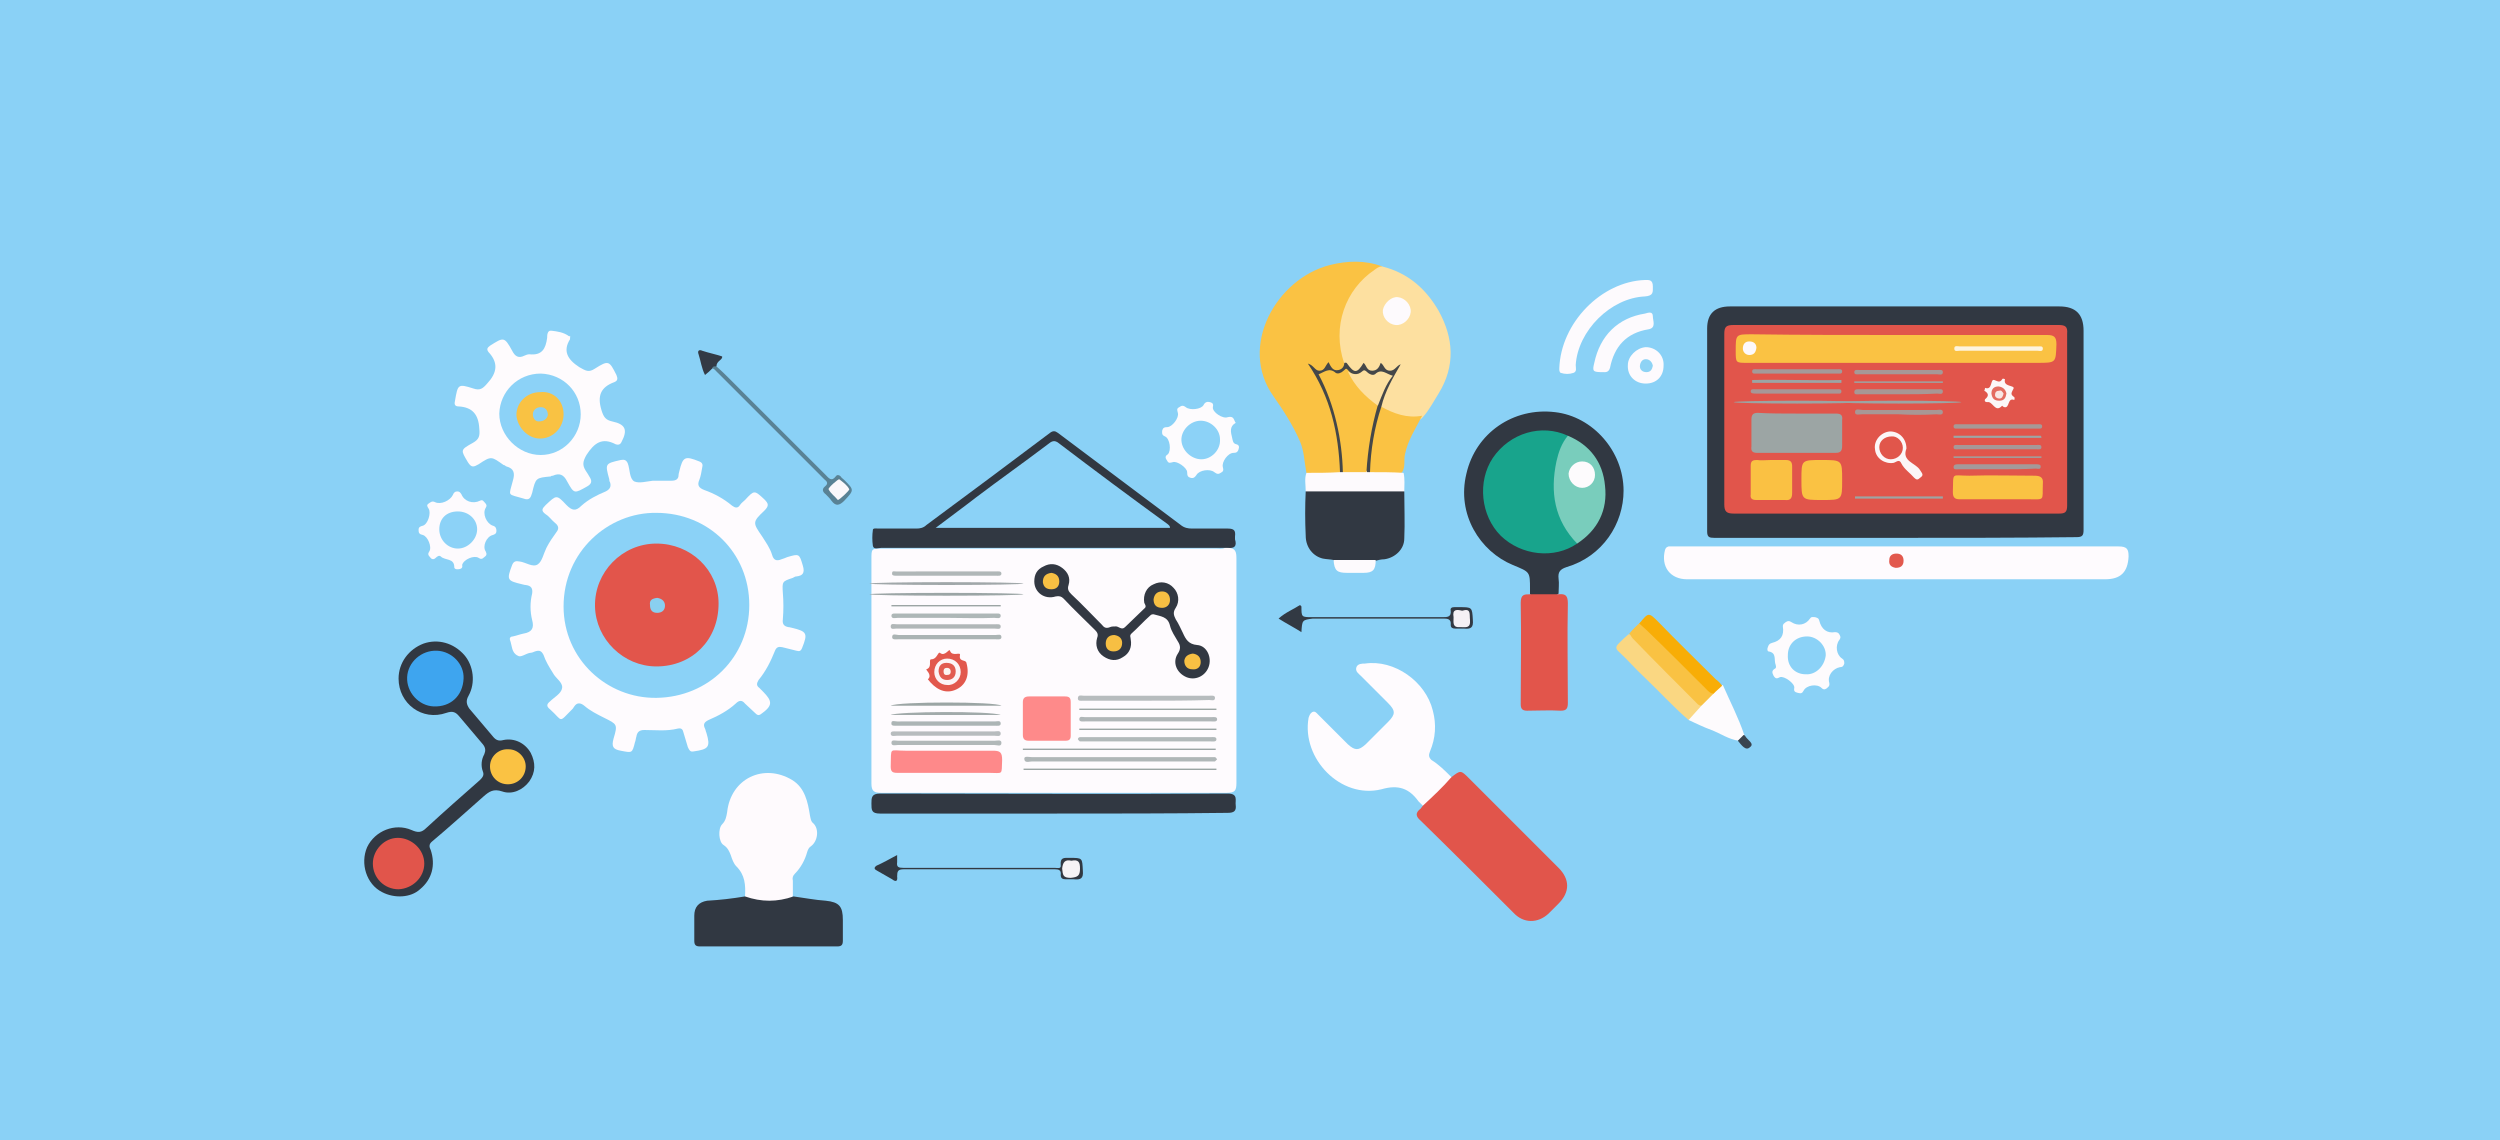 <?xml version="1.0" encoding="utf-8"?>
<!-- Generator: Adobe Illustrator 24.2.1, SVG Export Plug-In . SVG Version: 6.00 Build 0)  -->
<svg version="1.1" id="Layer_1" xmlns="http://www.w3.org/2000/svg" xmlns:xlink="http://www.w3.org/1999/xlink" x="0px" y="0px"
	 viewBox="0 0 350 159.6" style="enable-background:new 0 0 350 159.6;" xml:space="preserve">
<style type="text/css">
	.st0{fill:#8AD1F6;}
	.st1{fill:#FEFBFE;}
	.st2{fill:#313842;}
	.st3{fill:#FAC243;}
	.st4{fill:#FEFBFD;}
	.st5{fill:#FDE0A0;}
	.st6{fill:#E1554B;}
	.st7{fill:#FEFAFD;}
	.st8{fill:#E2554B;}
	.st9{fill:#FDFBFD;}
	.st10{fill:#FDFAFD;}
	.st11{fill:#FAD782;}
	.st12{fill:#F9C243;}
	.st13{fill:#F8AD06;}
	.st14{fill:#598295;}
	.st15{fill:#323943;}
	.st16{fill:#333A45;}
	.st17{fill:#39444F;}
	.st18{fill:#323842;}
	.st19{fill:#FE898A;}
	.st20{fill:#FE8A8A;}
	.st21{fill:#B0B7B8;}
	.st22{fill:#E2584D;}
	.st23{fill:#B2B9BA;}
	.st24{fill:#B7BCBE;}
	.st25{fill:#B0B6B8;}
	.st26{fill:#9CA5A5;}
	.st27{fill:#9BA5A4;}
	.st28{fill:#B1B8B9;}
	.st29{fill:#B1B7B8;}
	.st30{fill:#ACB5B5;}
	.st31{fill:#AEB7B7;}
	.st32{fill:#ABB4B4;}
	.st33{fill:#9CA6A5;}
	.st34{fill:#9CA6A4;}
	.st35{fill:#A1AAAA;}
	.st36{fill:#9CA5A4;}
	.st37{fill:#A0A7A9;}
	.st38{fill:#9BA5A5;}
	.st39{fill:#8BD2F7;}
	.st40{fill:#E2594E;}
	.st41{fill:#444749;}
	.st42{fill:#8CD2F7;}
	.st43{fill:#18A48C;}
	.st44{fill:#79CDBC;}
	.st45{fill:#3EA5EF;}
	.st46{fill:#8ED3F5;}
	.st47{fill:#FAF8FB;}
	.st48{fill:#F6F3F6;}
	.st49{fill:#F5F1F5;}
	.st50{fill:#F8C043;}
	.st51{fill:#F7BF43;}
	.st52{fill:#FCF4F6;}
	.st53{fill:#FAC143;}
	.st54{fill:#FCF6F7;}
	.st55{fill:#A79797;}
	.st56{fill:#A49A9A;}
	.st57{fill:#A89795;}
	.st58{fill:#A79896;}
	.st59{fill:#A69898;}
	.st60{fill:#A69996;}
	.st61{fill:#E25B50;}
	.st62{fill:#89CFF0;}
	.st63{fill:#FDF4DF;}
	.st64{fill:#FDF9FA;}
	.st65{fill:#E1564B;}
	.st66{fill:#E46C61;}
	.st67{fill:#8AD1F4;}
	.st68{fill:#FCF3F0;}
	.st69{fill:#F9E6E4;}
</style>
<g>
	<rect class="st0" width="350" height="159.6"/>
	<path class="st1" d="M171.9,76.7c1.1,0,1.2,0.6,1.2,1.5c0,10.5,0,20.9,0,31.4c0,1.1-0.2,1.4-1.4,1.4c-16.1,0-32.2,0-48.3,0
		c-1,0-1.4-0.2-1.4-1.3c0-10.5,0-20.9,0-31.4c0-1.5,0-1.5,1.5-1.5c15.6,0,31.1,0,46.7,0c0.4,0,0.9,0.1,1.3-0.1
		C171.6,76.6,171.7,76.6,171.9,76.7z"/>
	<path class="st1" d="M71.4,89.6c-0.1-0.3,0.1-0.5,0.4-0.5c0.5-0.1,1-0.3,1.5-0.4c1.2-0.2,1.5-0.8,1.2-1.9c-0.3-1.2-0.3-2.5,0-3.7
		c0.1-0.7-0.1-1.1-0.9-1.2c-0.2,0-0.4-0.1-0.5-0.1c-2.1-0.5-2.2-0.6-1.4-2.7c0.2-0.5,0.5-0.6,1-0.5c0.9,0.1,1.9,0.9,2.6,0.4
		c0.6-0.4,0.8-1.5,1.2-2.3c0.4-0.8,0.9-1.5,1.4-2.2c0.4-0.5,0.3-0.9-0.2-1.3c-0.5-0.4-0.8-0.9-1.3-1.2c-0.7-0.5-0.5-0.8,0-1.3
		c1.5-1.4,1.5-1.5,2.9,0c0.8,0.8,1.3,0.9,2.1,0.1c1-0.9,2.2-1.5,3.4-2c0.6-0.3,0.8-0.7,0.6-1.3c-0.1-0.1-0.1-0.3-0.1-0.4
		c-0.6-2.2-0.6-2.2,1.6-2.7c0.5-0.1,0.8,0,1,0.5c0.3,0.8,0.2,2.1,0.9,2.5c0.7,0.3,1.7,0,2.6-0.1c0.9,0,1.8,0,2.6,0
		c0.6,0,1-0.2,1-0.8c0-0.2,0.1-0.4,0.1-0.5c0.5-2.1,0.8-2.2,2.8-1.4c0.5,0.2,0.5,0.5,0.4,0.9c-0.1,0.6-0.2,1.2-0.4,1.7
		c-0.3,0.7-0.1,1.1,0.7,1.4c1.4,0.5,2.7,1.2,3.9,2.2c0.4,0.3,0.8,0.4,1.1-0.1c0.2-0.3,0.5-0.5,0.7-0.7c1.3-1.4,1.3-1.4,2.7-0.1
		c0.6,0.6,0.7,0.9,0,1.6c-1.7,1.6-1.6,1.7-0.3,3.6c0.5,0.8,1.1,1.6,1.4,2.6c0.2,0.7,0.6,0.9,1.3,0.6c0.3-0.1,0.6-0.2,0.8-0.3
		c1.7-0.5,1.7-0.5,2.2,1.2c0.3,1,0,1.4-0.9,1.5c-0.2,0-0.3,0.1-0.5,0.2c-1.5,0.5-1.5,0.5-1.4,2.1c0.1,1.2,0.1,2.5,0,3.7
		c-0.1,0.7,0.2,1,0.8,1.1c0.2,0,0.4,0.1,0.5,0.1c2.1,0.5,2.2,0.8,1.4,2.8c-0.2,0.5-0.4,0.5-0.8,0.4c-0.7-0.2-1.3-0.3-2-0.5
		c-0.5-0.1-0.8,0-1,0.5c-0.6,1.5-1.3,2.9-2.3,4.1c-0.3,0.5-0.3,0.8,0.1,1.1c0.2,0.2,0.4,0.4,0.5,0.5c1.4,1.4,1.4,2-0.3,3.2
		c-0.3,0.2-0.5,0.1-0.7-0.1c-0.5-0.5-1-0.9-1.5-1.4c-0.4-0.5-0.8-0.5-1.3,0c-1.1,1-2.4,1.7-3.8,2.3c-0.6,0.3-0.8,0.6-0.5,1.2
		c0.1,0.2,0.1,0.4,0.2,0.6c0.6,2,0.3,2.3-1.8,2.6c-0.5,0.1-0.6-0.2-0.8-0.6c-0.2-0.7-0.4-1.3-0.6-2c-0.1-0.5-0.3-0.7-0.8-0.6
		c-1.6,0.4-3.1,0.2-4.7,0.2c-0.7,0-1,0.3-1.1,0.9c-0.1,0.3-0.1,0.6-0.2,0.8c-0.4,1.6-0.4,1.5-2,1.2c-1.1-0.2-1.3-0.6-1-1.7
		c0.6-2,0.5-2-1.3-2.9c-1-0.5-2-1-2.8-1.7c-0.5-0.4-1-0.5-1.4,0.1c-0.1,0.1-0.1,0.2-0.2,0.3c-2.1,2.1-1.3,1.8-3.2,0.1
		c-0.5-0.4-0.5-0.7,0-1.1c0.6-0.6,1.6-1.1,1.7-1.9c0.1-0.8-0.9-1.3-1.3-2.1c-0.5-0.8-1-1.6-1.3-2.5c-0.3-0.6-0.6-0.7-1.2-0.5
		c-0.2,0.1-0.5,0.2-0.7,0.2c-0.6,0.1-1.3,0.7-1.7,0.4C71.6,91.4,71.7,90.4,71.4,89.6z"/>
	<path class="st2" d="M265.4,75.3c-8.5,0-16.9,0-25.4,0c-0.7,0-1-0.1-1-0.9c0-9.5,0-18.9,0-28.4c0-2.1,1.1-3.1,3.2-3.1
		c15.4,0,30.7,0,46.1,0c2.3,0,3.4,1.1,3.4,3.4c0,9.3,0,18.6,0,27.9c0,0.8-0.2,1-1,1C282.4,75.3,273.9,75.3,265.4,75.3
		C265.4,75.3,265.4,75.3,265.4,75.3z"/>
	<path class="st1" d="M265.6,76.5c10.3,0,20.7,0,31,0c1.2,0,1.4,0.4,1.4,1.4c-0.1,2.2-1.1,3.2-3.3,3.2c-19.5,0-39,0-58.5,0
		c-2.4,0-3.7-1.8-3.1-4.1c0.1-0.3,0.2-0.4,0.5-0.5c0.3,0,0.7,0,1,0C244.9,76.5,255.3,76.5,265.6,76.5z"/>
	<path class="st3" d="M182.9,66.2c-0.3-1.5-0.3-3-0.9-4.4c-1-2.3-2.3-4.3-3.7-6.3c-5-7,0.4-16.5,7.9-18.4c2.4-0.6,4.9-0.7,7.3,0.2
		c-0.1,0.4-0.4,0.7-0.8,0.9c-2.9,2-4.4,4.8-4.7,8.2c-0.1,1.5,0.3,3,0.5,4.4c-0.2,1.3-0.9,1.7-2.1,1.2c-0.3-0.1-0.5-0.2-0.8,0
		c-0.6,0.3-0.6,0.3-1.3,0.2c1.9,3.2,2.9,6.6,3.4,10.3c0.1,0.9,0.2,1.9,0.2,2.8c0,0.4,0,0.9-0.5,1.1C185.9,66.6,184.4,67,182.9,66.2z
		"/>
	<path class="st4" d="M79.8,47.5c-1,1.6-0.4,2.8,1.3,3.9c0.9,0.5,1.3,0.8,2.2,0.2c1.9-1.2,2-1.1,3,0.9c0.2,0.5,0.2,0.8-0.3,1
		c-1.9,0.7-2.4,1.9-1.8,3.9c0.3,1,0.6,1.4,1.5,1.6c1.9,0.4,2.2,1.2,1.3,2.9c-0.2,0.4-0.5,0.4-0.8,0.3c-1.9-1-3-0.2-4.1,1.5
		c-0.5,0.9-0.6,1.4-0.1,2.2c0.2,0.3,0.4,0.6,0.5,0.8c0.4,0.6,0.4,1-0.3,1.4c-1.8,1-1.8,1.1-2.8-0.7c-0.5-1-1.1-1.2-2-0.8
		c-0.1,0-0.2,0-0.3,0.1C75,66.9,75,66.9,74.5,69c-0.2,0.7-0.4,1.1-1.2,0.8c-2.3-0.7-2.1-0.2-1.5-2.5c0.3-1,0.2-1.7-0.9-2
		c-0.1,0-0.2-0.2-0.4-0.2c-1.7-1.2-1.7-1.3-3.5-0.1c-0.7,0.4-1,0.5-1.5-0.3c-1-1.7-1.1-1.7,0.7-2.7c0.9-0.5,1-1,0.9-2
		c-0.1-2-1-3-2.9-3.1c-0.6,0-0.6-0.4-0.5-0.8c0.4-2.3,0.4-2.4,2.6-1.7c0.9,0.3,1.3,0,1.9-0.7c1.4-1.5,1.6-2.9,0.2-4.4
		c-0.3-0.4-0.2-0.6,0.2-0.9c1.9-1.2,2-1.3,3.1,0.7c0.4,0.8,0.9,1.1,1.7,0.7c0.2-0.1,0.5-0.2,0.7-0.2c1.8,0.2,2.3-0.8,2.5-2.3
		c0-0.3,0-1.1,0.6-1c0.8,0.1,1.7,0.2,2.5,0.8C79.9,46.9,79.8,47.1,79.8,47.5z"/>
	<path class="st5" d="M188.2,50.9c-1.8-5.2,0.2-10.4,4.2-13.1c0.3-0.2,0.6-0.5,1.1-0.5c3.6,0.9,6.1,3.1,7.9,6.2
		c2.1,3.8,2.4,7.7,0,11.6c-0.7,1.1-1.3,2.3-2.2,3.3c-0.4,0.5-0.9,0.6-1.6,0.5c-1.6-0.3-3.2-0.5-4.4-1.6c-0.2-0.3-0.1-0.7,0-1.1
		c0.5-1.4,1-2.7,1.9-3.9c0.1-0.1,0,0-0.1,0c-1-0.1-1.9-0.6-2.9,0c-0.2,0.1-0.4-0.1-0.6-0.2c-0.4-0.3-0.7-0.3-1.1,0
		C189.4,52.6,188.9,52.2,188.2,50.9z"/>
	<path class="st6" d="M203.2,108.8c1.3-1,1.3-1,2.5,0.2c4.2,4.2,8.3,8.3,12.5,12.5c1.6,1.6,1.6,3.4,0,5c-0.5,0.5-0.9,0.9-1.4,1.4
		c-1.5,1.4-3.5,1.4-4.9-0.1c-4.3-4.3-8.6-8.6-13-12.9c-0.7-0.6-0.8-1.1,0-1.7c0.1-0.1,0.2-0.3,0.3-0.4c0.1-0.6,0.6-1,1-1.4
		C201.2,110.5,201.9,109.3,203.2,108.8z"/>
	<path class="st1" d="M203.2,108.8c-1.2,1.4-2.6,2.7-4,4c-0.2-0.2-0.4-0.4-0.6-0.6c-1.3-1.8-2.8-2.4-5.2-1.7
		c-5.7,1.4-11.2-4.3-10.2-10c0.1-0.3,0.2-0.6,0.5-0.8c0.4-0.2,0.6,0.1,0.8,0.3c1.4,1.4,2.8,2.8,4.2,4.2c1,0.9,1.5,0.9,2.5,0
		c1-1,2.1-2.1,3.1-3.1c1.1-1.1,1.1-1.6,0-2.7c-1.3-1.3-2.5-2.5-3.8-3.8c-0.3-0.3-0.8-0.6-0.6-1.2c0.2-0.5,0.8-0.5,1.2-0.5
		c4.1-0.6,8.5,2.5,9.5,6.6c0.5,1.9,0.4,3.8-0.4,5.7c-0.2,0.5-0.2,0.8,0.2,1.2C201.4,107,202.3,107.9,203.2,108.8z"/>
	<path class="st2" d="M171.9,76.7c-0.1,0-0.2,0-0.4,0c-0.4,0-0.9,0-1.3,0c-15.6,0-31.2,0-46.8,0c-0.4,0-1.1,0.3-1.2-0.3
		c-0.1-0.7-0.1-1.5,0-2.2c0-0.3,0.5-0.2,0.8-0.2c1.8,0,3.5,0,5.3,0c0.5,0,1-0.1,1.4-0.5c5.8-4.3,11.6-8.6,17.3-12.9
		c0.4-0.3,0.7-0.3,1.1,0c5.7,4.3,11.5,8.6,17.2,12.9c0.5,0.4,1,0.5,1.6,0.5c1.7,0,3.4,0,5,0c0.9,0,1.1,0.3,1,1.1c0,0.1,0,0.3,0,0.4
		C173.2,76.5,172.8,76.8,171.9,76.7z"/>
	<path class="st7" d="M104.3,125.5c0.1-1.6,0-3-1.2-4.2c-0.4-0.4-0.6-1-0.8-1.6c-0.2-0.5-0.4-1-1-1.4c-0.7-0.4-0.8-2.3-0.2-2.9
		c0.5-0.5,0.6-1.1,0.7-1.7c0.5-4.7,5.1-6.9,9.1-4.5c1.8,1.1,2.2,3.1,2.5,5c0.1,0.4,0.1,0.8,0.5,1.1c0.8,0.8,0.6,2.5-0.4,3.2
		c-0.3,0.2-0.4,0.5-0.5,0.8c-0.3,1.1-0.9,2.2-1.7,3c-0.3,0.3-0.4,0.6-0.3,1c0,0.7,0,1.4,0,2.1c-0.1,0.4-0.5,0.6-0.9,0.7
		c-1.7,0.4-3.4,0.5-5,0C104.8,126.1,104.4,126,104.3,125.5z"/>
	<path class="st2" d="M214.2,83.2c0-0.2,0-0.4,0-0.7c0-2.5,0-2.4-2.4-3.4c-4.6-1.9-7.9-7.1-6.5-12.8c1.3-5.7,6.6-9.3,12.4-8.6
		c5.3,0.6,9.6,5.5,9.6,11c0,4.6-2.9,9.2-8,10.7c-0.9,0.3-1.2,0.7-1.1,1.6c0.1,0.7,0,1.4,0,2.1C217.3,83.9,215.1,83.9,214.2,83.2z"/>
	<path class="st2" d="M147.5,113.9c-8.1,0-16.2,0-24.3,0c-1.2,0-1.2-0.5-1.2-1.4c0-0.8,0-1.4,1.2-1.4c16.2,0,32.5,0.1,48.7,0
		c1.5,0,1,1,1.1,1.6c0.1,0.8-0.2,1.1-1.1,1.1C163.8,113.9,155.7,113.9,147.5,113.9z"/>
	<path class="st2" d="M104.3,125.5c2.3,0.8,4.5,0.8,6.8,0c1.5,0.2,3,0.5,4.5,0.6c1.9,0.2,2.4,0.8,2.4,2.7c0,1,0,2,0,2.9
		c0,0.6-0.2,0.8-0.8,0.8c-6.4,0-12.8,0-19.2,0c-0.6,0-0.8-0.2-0.8-0.8c0-1.2,0-2.3,0-3.5c0-1.2,0.6-1.9,1.8-2.1
		C100.8,126,102.5,125.8,104.3,125.5z"/>
	<path class="st2" d="M55.8,95c0-2.2,1.4-4.1,3.5-4.9c2-0.7,4.2-0.1,5.7,1.6c1.3,1.5,1.6,3.9,0.6,5.7c-0.4,0.7-0.3,1.2,0.1,1.8
		c1.1,1.3,2.2,2.6,3.3,3.9c0.4,0.5,0.8,0.7,1.5,0.5c1.5-0.3,3,0.4,3.8,1.8c0.7,1.4,0.7,2.7-0.2,4c-0.9,1.2-2.4,1.9-3.8,1.4
		c-1.2-0.4-1.8,0-2.6,0.7c-2.4,2.1-4.8,4.3-7.2,6.3c-0.5,0.4-0.4,0.8-0.2,1.2c0.7,2.1,0.2,4.1-1.5,5.5c-1.3,1.2-3.6,1.3-5.3,0.4
		c-2.2-1.1-3.1-4-2.1-6.3c1.1-2.3,3.9-3.4,6.2-2.4c0.9,0.4,1.4,0.4,2.1-0.3c2.5-2.3,5-4.5,7.5-6.7c0.4-0.4,0.6-0.7,0.4-1.2
		c-0.3-0.8-0.2-1.7,0.2-2.4c0.2-0.5,0.2-0.9-0.2-1.4c-1.1-1.3-2.2-2.6-3.3-3.9c-0.5-0.6-0.9-0.8-1.8-0.5C59.1,101,55.8,98.5,55.8,95
		z"/>
	<path class="st2" d="M186.7,78.4c-0.5-0.1-1-0.1-1.5-0.2c-1.3-0.3-2.4-1.5-2.4-3.2c-0.1-2.1-0.1-4.2,0-6.2c0.3-0.5,0.8-0.5,1.3-0.5
		c3.7,0,7.5,0,11.2,0c0.5,0,0.9,0.1,1.3,0.5c0,2.2,0.1,4.4,0,6.6c0,1.5-1.3,2.7-2.8,2.9c-0.4,0-0.8,0.1-1.2,0.2
		c-0.2,0.2-0.5,0.4-0.8,0.4c-1.4,0.1-2.8,0.1-4.2,0C187.2,78.9,186.9,78.7,186.7,78.4z"/>
	<path class="st8" d="M214.2,83.2c1.3,0,2.7,0,4,0c1-0.1,1.3,0.2,1.3,1.3c-0.1,4.6,0,9.3,0,13.9c0,0.8-0.2,1.1-1,1.1
		c-1.6-0.1-3.1,0-4.7,0c-0.7,0-0.9-0.3-0.9-0.9c0-4.7,0.1-9.5,0-14.2C212.9,83.2,213.4,83.2,214.2,83.2z"/>
	<path class="st9" d="M248.6,93.1c-0.3-0.7,0.2-1.7-1-1.9c-0.2,0-0.2-0.4-0.1-0.6c0.1-0.3,0.2-0.5,0.6-0.6c1.2-0.3,1.7-1,1.5-2.3
		c0-0.4,0.2-0.4,0.4-0.6c0.3-0.2,0.5-0.2,0.8,0c0.9,0.6,2,0.4,2.6-0.5c0.2-0.3,0.4-0.2,0.7-0.2c0.3,0.1,0.5,0.1,0.6,0.5
		c0.3,1.2,1.1,1.8,2.2,1.6c0.3,0,0.5,0.1,0.6,0.3c0.1,0.2,0.3,0.4,0,0.8c-0.6,0.8-0.4,2.1,0.4,2.6c0.3,0.2,0.3,0.4,0.3,0.7
		c-0.1,0.3-0.2,0.5-0.6,0.5c-1,0.2-1.8,1.2-1.5,2.2c0.1,0.5-0.2,0.6-0.4,0.8c-0.3,0.2-0.5,0.1-0.7-0.1c-0.6-0.6-2.1-0.4-2.5,0.4
		c-0.2,0.4-0.4,0.4-0.8,0.3c-0.4-0.1-0.6-0.2-0.5-0.7c0.1-0.6-1.4-1.7-2-1.5c-0.4,0.2-0.6,0.3-0.9-0.2c-0.2-0.4-0.3-0.7,0.2-1
		C248.6,93.6,248.7,93.4,248.6,93.1z"/>
	<path class="st9" d="M173,59.2c-0.9,0.5-0.7,1.3-0.5,2.1c0.1,0.4,0.1,0.8,0.6,0.9c0.4,0.1,0.4,0.4,0.3,0.7
		c-0.1,0.3-0.2,0.5-0.7,0.5c-0.8,0-1.7,1.3-1.5,2c0.1,0.4,0.1,0.6-0.3,0.8c-0.3,0.2-0.5,0.2-0.9-0.1c-0.6-0.5-2.1-0.3-2.5,0.4
		c-0.2,0.3-0.4,0.5-0.8,0.4c-0.4-0.1-0.5-0.3-0.5-0.8c0-0.6-1.4-1.6-2-1.4c-0.4,0.1-0.6,0.2-0.8-0.2c-0.2-0.3-0.4-0.6,0.1-0.9
		c0.5-0.5,0.3-2.2-0.4-2.5c-0.5-0.2-0.4-0.5-0.4-0.8c0.1-0.4,0.3-0.5,0.7-0.5c0.7,0,1.7-1.3,1.5-2c-0.1-0.4-0.2-0.6,0.2-0.8
		c0.3-0.2,0.5-0.3,0.9,0c0.6,0.5,2.2,0.3,2.5-0.3c0.2-0.4,0.5-0.5,0.9-0.4c0.4,0.1,0.5,0.3,0.4,0.7c-0.1,0.7,1.4,1.7,2.1,1.4
		C172.8,58.2,172.7,58.8,173,59.2z"/>
	<path class="st10" d="M64,79.7c0,0-0.4,0-0.4-0.3c0-1.3-1.3-0.9-1.9-1.5c-0.2-0.2-0.5,0-0.7,0.2c-0.3,0.3-0.6,0.2-0.8-0.1
		c-0.3-0.3-0.3-0.5-0.1-0.8c0.4-0.6-0.2-2.1-0.9-2.3c-0.5-0.1-0.6-0.3-0.6-0.7c0-0.4,0.2-0.5,0.6-0.6c0.7-0.2,1.2-1.8,0.8-2.4
		c-0.2-0.3-0.3-0.5,0-0.7c0.3-0.2,0.5-0.4,0.9-0.2c0.8,0.4,2.1-0.2,2.5-1c0.1-0.3,0.3-0.5,0.6-0.5c0.3,0,0.4,0.1,0.6,0.4
		c0.4,1,1.6,1.4,2.6,0.9c0.4-0.2,0.5,0.1,0.7,0.3c0.2,0.2,0.3,0.4,0.1,0.7c-0.5,0.8,0.1,2.2,1,2.5c0.4,0.1,0.5,0.4,0.5,0.7
		c0,0.4-0.2,0.5-0.5,0.6c-0.9,0.2-1.5,1.6-1,2.3c0.2,0.4,0.1,0.6-0.2,0.8c-0.3,0.3-0.5,0.3-0.8,0.1c-0.6-0.4-2.1,0.2-2.3,1
		C64.8,79.5,64.6,79.7,64,79.7z"/>
	<path class="st3" d="M193.3,56.9c1.8,1,3.7,1.7,5.8,1.3c-0.9,1.8-2,3.4-2.4,5.4c-0.2,0.8,0.1,1.7-0.4,2.5c-0.2,0.2-0.4,0.4-0.8,0.4
		c-1.3,0-2.7,0.3-4-0.2c-0.4-0.3-0.4-0.7-0.3-1.1c0.3-2.5,0.5-5,1.3-7.4C192.8,57.5,192.9,57.1,193.3,56.9z"/>
	<path class="st10" d="M230.3,39.2c0.5,0,1.1-0.1,1.1,0.9c0,0.8,0.1,1.3-1.1,1.4c-4.8,0.2-9.4,4.8-9.7,9.6c0,0.4,0.2,0.9-0.3,1.1
		c-0.6,0.2-1.2,0.2-1.8,0c-0.2-0.1-0.2-0.4-0.2-0.6C218.5,45.2,224.2,39.4,230.3,39.2z"/>
	<path class="st10" d="M191.8,66.1c1.6,0,3.1,0,4.7,0.1c0.2,0.9,0.1,1.7,0.1,2.6c-4.6,0-9.2,0-13.8,0c0-0.9-0.2-1.8,0.1-2.6
		c1.6,0,3.1,0,4.7-0.1c0.1-0.1,0.3-0.3,0.5-0.3c1-0.2,2.1-0.2,3.1,0C191.4,65.9,191.6,66,191.8,66.1z"/>
	<path class="st11" d="M236.4,100.8c-2.2-1.9-4.1-4-6.2-6c-1.2-1.1-2.3-2.4-3.5-3.5c-0.6-0.5-0.5-0.8,0-1.3c0.4-0.4,0.8-0.8,1.3-1.2
		c0.4,0,0.6,0.2,0.8,0.5c3.1,3,6.1,6.1,9.2,9.2c0.1,0.1,0.2,0.2,0.2,0.4C238.1,99.9,237.4,100.5,236.4,100.8z"/>
	<path class="st12" d="M238.2,98.8c-0.4,0-0.6-0.3-0.8-0.5c-2.9-2.9-5.9-5.9-8.8-8.9c-0.2-0.2-0.3-0.5-0.5-0.7
		c0.5-0.6,1-1.1,1.6-1.6c0.5-0.2,0.8,0.1,1.1,0.4c3.1,3,6.1,6.1,9.2,9.2c0.1,0.1,0.1,0.2,0.2,0.3C239.8,98.2,239.2,98.7,238.2,98.8z
		"/>
	<path class="st9" d="M238.2,98.8c0.6-0.6,1.2-1.2,1.8-1.8c0.1-0.7,0.5-1,1.2-1.1c1,2.3,2.2,4.6,3,7c-0.1,0.5-0.3,0.7-0.8,0.8
		c-1.4-0.2-2.5-1-3.8-1.5c-1.1-0.4-2.1-0.9-3.2-1.4C237,100.1,237.6,99.5,238.2,98.8z"/>
	<path class="st13" d="M241.1,96c-0.4,0.4-0.8,0.7-1.2,1.1c-0.5,0-0.8-0.4-1.1-0.7c-2.8-2.8-5.6-5.6-8.4-8.3
		c-0.3-0.3-0.6-0.5-0.9-0.8c1.3-1.6,1.3-1.6,2.7-0.2c2.6,2.7,5.3,5.3,8,8C240.5,95.3,240.8,95.6,241.1,96z"/>
	<path class="st10" d="M224.4,52.1c-1.4,0-1.5-0.1-1.2-1.3c0.8-3.8,3.3-6.3,7.1-6.9c0.4-0.1,1.1-0.4,1.1,0.4c0,0.6,0.5,1.6-0.6,1.8
		c-3.1,0.5-4.8,2.4-5.4,5.4C225.2,52.2,224.7,52.1,224.4,52.1z"/>
	<path class="st10" d="M230.4,53.7c-1.5,0-2.6-1.1-2.5-2.6c0-1.2,1.2-2.4,2.5-2.5c1.4,0,2.6,1.1,2.5,2.6
		C232.9,52.7,231.9,53.7,230.4,53.7z"/>
	<path class="st14" d="M100.3,51.3c0.7,0.6,1.3,1.2,2,1.9c4.4,4.4,8.9,8.9,13.3,13.3c0.4,0.4,0.8,1,1.4,0.2c0.2-0.3,0.5-0.2,0.7,0
		c0.1,0.2,0.3,0.3,0.5,0.5c1.4,1.4,1.4,1.4,0,2.9c-0.7,0.7-1.2,0.8-1.8,0c-0.2-0.3-0.5-0.6-0.8-0.9c-0.4-0.3-0.6-0.7-0.1-1.1
		c0.5-0.4,0.3-0.7-0.1-1c-5-5-10.1-10.1-15.1-15.1c-0.2-0.2-0.4-0.5-0.7-0.4C99.7,50.9,100,51.1,100.3,51.3z"/>
	<path class="st2" d="M125.6,119.7c0,0.5,0,0.8,0,1c-0.1,0.7,0.2,0.8,0.9,0.8c7.1,0,14.2,0,21.2,0c0.3,0,0.9,0.2,0.8-0.4
		c-0.1-1.1,0.5-1,1.2-1c1.9,0,1.8,0,1.9,1.8c0.1,1.1-0.3,1.3-1.3,1.2c-0.4,0-0.7,0-1.1,0c-0.4,0-0.7-0.1-0.7-0.6
		c0.1-0.7-0.3-0.8-0.8-0.8c-7.1,0-14.2,0-21.2,0c-0.8,0-0.9,0.3-0.9,1c0.1,0.7-0.2,0.8-0.7,0.4c-0.7-0.4-1.4-0.8-2.1-1.2
		c-0.4-0.2-0.5-0.4-0.1-0.7C123.6,120.8,124.5,120.3,125.6,119.7z"/>
	<path class="st15" d="M182.2,88.5c-1.1-0.7-2.1-1.2-3.2-1.9c1-0.9,2.1-1.3,3-1.9c0.1,0.1,0.2,0.2,0.2,0.2c0,1.5,0,1.5,1.5,1.5
		c6.1,0,12.2,0,18.3,0c0.6,0,1.2,0,1.1-0.9c-0.1-0.4,0.2-0.5,0.5-0.5c0.2,0,0.4,0,0.7,0c1.8,0,1.8,0,1.9,1.8
		c0.1,1.1-0.3,1.3-1.3,1.2c-0.4,0-0.8,0-1.2,0c-0.3,0-0.6-0.1-0.6-0.5c0.1-0.9-0.5-0.9-1.1-0.9c-6.1,0-12.1,0-18.2,0
		C182.3,86.8,182.3,86.8,182.2,88.5z"/>
	<path class="st10" d="M186.7,78.4c2,0,3.9,0,5.9,0c0,1.4-0.4,1.8-1.7,1.8c-0.8,0-1.5,0-2.3,0C187.2,80.2,186.8,79.9,186.7,78.4z"/>
	<path class="st16" d="M100.3,51.3c-0.2,0-0.5-0.1-0.6,0.3c-0.3,0.3-0.6,0.6-1,0.9c-0.5-1-0.6-2-0.9-2.9c-0.2-0.5,0.1-0.7,0.5-0.5
		c0.9,0.3,1.9,0.5,2.8,0.8C101.2,50.4,100.3,50.5,100.3,51.3z"/>
	<path class="st17" d="M243.3,103.7c0.3-0.3,0.5-0.5,0.8-0.8c0.1,0,0.2,0.1,0.2,0.1c0.3,0.6,1.4,1.1,0.7,1.6
		C244.4,105.2,243.8,104.3,243.3,103.7z"/>
	<path class="st18" d="M144.8,81.4c0-1,0.4-1.7,1.3-2.1c0.9-0.5,1.8-0.4,2.6,0.2c0.8,0.6,1.2,1.4,0.9,2.4c-0.2,0.6,0,0.9,0.4,1.3
		c1.5,1.4,2.9,2.9,4.3,4.3c0.3,0.4,0.6,0.5,1.1,0.3c0.2-0.1,0.5-0.1,0.7-0.1c0.5-0.1,0.9,0.6,1.4,0.1c0.9-0.9,1.9-1.8,2.8-2.7
		c0.2-0.2,0-0.5-0.1-0.7c-0.2-1.1,0.3-2.2,1.3-2.6c1-0.5,2.1-0.3,2.8,0.5c0.7,0.7,0.9,1.9,0.3,2.8c-0.4,0.6-0.3,1,0,1.6
		c0.4,0.6,0.7,1.3,1,1.9c0.4,0.9,0.8,1.6,2,1.7c1.4,0.1,2.1,1.8,1.6,3.1c-0.5,1.3-1.9,1.9-3.1,1.4c-1.4-0.6-2-2.1-1.2-3.3
		c0.4-0.6,0.4-1.1,0-1.7c-0.4-0.7-0.9-1.4-1.1-2.2c-0.3-1.3-1.3-1.3-2.3-1.6c-0.2,0-0.3,0-0.5,0.2c-0.9,0.8-1.7,1.7-2.6,2.5
		c-0.3,0.3-0.1,0.5-0.1,0.8c0.2,1.1-0.2,2-1.1,2.5c-0.9,0.6-1.8,0.5-2.7-0.1c-0.9-0.6-1.2-1.6-0.9-2.6c0.2-0.5,0-0.8-0.3-1.1
		c-1.5-1.5-3-2.9-4.4-4.4c-0.3-0.3-0.6-0.4-1.1-0.3C146.2,84,144.8,82.9,144.8,81.4z"/>
	<path class="st19" d="M132.5,108.2c-2.3,0-4.6,0-6.9,0c-0.7,0-0.9-0.2-0.9-0.9c0.1-2.8-0.3-2.2,2.1-2.2c4.1,0,8.1,0,12.2,0
		c1,0,1.3,0.2,1.3,1.3c-0.1,2.2,0.2,1.8-1.9,1.8C136.4,108.2,134.5,108.2,132.5,108.2z"/>
	<path class="st20" d="M146.5,103.7c-0.8,0-1.7,0-2.5,0c-0.5,0-0.8-0.2-0.8-0.8c0-1.5,0-3.1,0-4.6c0-0.6,0.3-0.8,0.9-0.8
		c1.7,0,3.3,0,5,0c0.6,0,0.8,0.2,0.8,0.8c0,1.6,0,3.1,0,4.7c0,0.5-0.2,0.7-0.7,0.7C148.3,103.7,147.4,103.7,146.5,103.7z"/>
	<path class="st21" d="M156.8,106c4.1,0,8.2,0,12.4,0c0.3,0,0.6,0,0.9,0c0.1,0,0.2,0.2,0.3,0.3c-0.1,0.1-0.2,0.2-0.3,0.3
		c-0.3,0-0.6,0-0.9,0c-8.2,0-16.5,0-24.7,0c-0.4,0-1.1,0.3-1.1-0.4c0-0.4,0.7-0.2,1.1-0.2C148.5,106,152.7,106,156.8,106z"/>
	<path class="st22" d="M135.3,92.8c0.5,1.8-0.1,3.2-1.6,3.8c-1.5,0.6-2.8-0.2-3.8-1.5c0.7-0.6-0.4-1.4-0.2-1.4
		c0.9-0.3,0.2-1.4,0.7-1.4c0.8,0,0.9-1.1,1.2-0.9c0.7,0.6,1.3-0.7,1.4-0.3c0.3,0.9,1.5,0.1,1.4,0.6
		C134.2,92.7,135.2,92.3,135.3,92.8z"/>
	<path class="st23" d="M160.5,103.8c-2.8,0-5.6,0-8.4,0c-0.3,0-0.6,0-0.9,0c-0.1,0-0.2-0.2-0.3-0.3c0-0.1,0.1-0.3,0.3-0.3
		c0.3,0,0.5,0,0.8,0c5.7,0,11.4,0,17.2,0c0.1,0,0.2,0,0.3,0c0.3,0,0.8-0.1,0.8,0.3c0,0.4-0.5,0.3-0.8,0.3
		C166.5,103.8,163.5,103.8,160.5,103.8z"/>
	<path class="st24" d="M160.5,98.1c-2.9,0-5.8,0-8.8,0c-0.3,0-0.8,0.1-0.8-0.3c0-0.6,0.5-0.4,0.8-0.4c5.9,0,11.7,0,17.6,0
		c0.3,0,0.8-0.1,0.8,0.3c0,0.5-0.5,0.3-0.8,0.3C166.4,98.1,163.5,98.1,160.5,98.1z"/>
	<path class="st25" d="M160.6,101c-2.9,0-5.8,0-8.7,0c-0.3,0-0.8,0.1-0.8-0.3c0-0.5,0.5-0.3,0.8-0.3c5.9,0,11.8,0,17.7,0
		c0.3,0,0.8-0.1,0.8,0.3c0,0.4-0.5,0.3-0.8,0.3C166.5,101,163.5,101,160.6,101z"/>
	<path class="st26" d="M143.2,104.8c9,0,18,0,27,0c0,0.1,0,0.1,0,0.2c-9,0-18,0-27,0C143.2,104.9,143.2,104.9,143.2,104.8z"/>
	<path class="st27" d="M143.3,107.6c9,0,18,0,27,0c0,0.1,0,0.2,0,0.2c-9,0-18,0-27,0C143.3,107.8,143.3,107.7,143.3,107.6z"/>
	<path class="st28" d="M132.4,104.3c-2.2,0-4.4,0-6.7,0c-0.3,0-0.9,0.2-0.9-0.3c0-0.5,0.5-0.3,0.9-0.3c4.5,0,9,0,13.6,0
		c0.3,0,0.9-0.2,0.9,0.3c0,0.6-0.6,0.3-1,0.3C136.9,104.3,134.6,104.3,132.4,104.3z"/>
	<path class="st24" d="M132.4,103c-2.3,0-4.5,0-6.8,0c-0.3,0-0.9,0.2-0.9-0.3c0-0.4,0.5-0.3,0.8-0.3c4.6,0,9.1,0,13.7,0
		c0.3,0,0.9-0.2,0.9,0.3c0,0.5-0.6,0.3-0.9,0.3C137,103,134.7,103,132.4,103z"/>
	<path class="st29" d="M132.5,87.4c2.3,0,4.5,0,6.8,0c0.3,0,0.8-0.1,0.8,0.3c0,0.5-0.5,0.3-0.9,0.3c-4.6,0-9.1,0-13.7,0
		c-0.3,0-0.8,0.2-0.8-0.3c0-0.5,0.5-0.3,0.9-0.3C127.9,87.4,130.2,87.4,132.5,87.4z"/>
	<path class="st21" d="M132.6,80c2.3,0,4.5,0,6.8,0c0.3,0,0.8-0.1,0.8,0.3c0,0.4-0.5,0.3-0.8,0.3c-4.6,0-9.1,0-13.7,0
		c-0.1,0-0.2,0-0.3,0c-0.2,0-0.6,0-0.5-0.4c0-0.3,0.3-0.2,0.5-0.2c0.8,0,1.7,0,2.5,0C129.4,80,131,80,132.6,80z"/>
	<path class="st30" d="M132.4,101c2.3,0,4.6,0,6.9,0c0.3,0,0.8-0.2,0.8,0.3c0,0.4-0.5,0.3-0.8,0.3c-4.6,0-9.1,0-13.7,0
		c-0.3,0-0.9,0.1-0.8-0.4c0-0.4,0.5-0.2,0.8-0.2C127.9,101,130.2,101,132.4,101z"/>
	<path class="st31" d="M132.5,86.5c-2.3,0-4.5,0-6.8,0c-0.3,0-0.9,0.2-0.9-0.3c0-0.4,0.5-0.3,0.8-0.3c4.6,0,9.1,0,13.7,0
		c0.3,0,0.8-0.1,0.8,0.3c0,0.5-0.6,0.3-0.9,0.3C137,86.6,134.7,86.5,132.5,86.5z"/>
	<path class="st32" d="M132.5,88.9c2.3,0,4.6,0,6.9,0c0.3,0,0.8-0.2,0.8,0.3c0,0.4-0.5,0.3-0.8,0.3c-4.6,0-9.1,0-13.7,0
		c-0.3,0-0.8,0.1-0.8-0.3c0-0.6,0.6-0.3,0.9-0.3C127.9,88.9,130.2,88.9,132.5,88.9z"/>
	<path class="st33" d="M170.3,102.2c-6.4,0-12.8,0-19.2,0c0-0.1,0-0.1,0-0.2c6.4,0,12.8,0,19.2,0
		C170.3,102.1,170.3,102.1,170.3,102.2z"/>
	<path class="st34" d="M170.3,99.4c-6.4,0-12.8,0-19.2,0c0-0.1,0-0.2,0-0.2c6.4,0,12.8,0,19.2,0C170.3,99.2,170.3,99.3,170.3,99.4z"
		/>
	<path class="st27" d="M140.2,98.8c-5.2,0-10.3,0-15.5,0C125.6,98.2,139.5,98.2,140.2,98.8z"/>
	<path class="st35" d="M140.1,100.1c-5.1,0-10.2,0-15.4,0C125.4,99.6,138.8,99.5,140.1,100.1z"/>
	<path class="st36" d="M140.1,84.9c-5.1,0-10.2,0-15.3,0c0-0.1,0-0.2,0-0.2c5.1,0,10.2,0,15.3,0C140.1,84.7,140.1,84.8,140.1,84.9z"
		/>
	<ellipse class="st37" cx="132.5" cy="81.7" rx="10.8" ry="0.2"/>
	<ellipse class="st38" cx="132.5" cy="83.2" rx="10.8" ry="0.2"/>
	<path class="st39" d="M91.9,71.8c7.3,0,13,5.6,13,12.9c0,7.3-5.7,12.9-13,13c-6.9,0.1-13-5.4-13-12.8
		C78.9,77.2,85.2,71.7,91.9,71.8z"/>
	<path class="st6" d="M265.5,45.5c7.6,0,15.1,0,22.7,0c0.9,0,1.3,0.2,1.2,1.2c0,8,0,16.1,0,24.1c0,0.9-0.3,1.1-1.1,1.1
		c-15.2,0-30.4,0-45.6,0c-1,0-1.3-0.3-1.3-1.3c0-7.9,0-15.8,0-23.8c0-1,0.2-1.3,1.3-1.3C250.3,45.5,257.9,45.5,265.5,45.5
		C265.5,45.5,265.5,45.5,265.5,45.5z"/>
	<path class="st40" d="M265.4,79.5c-0.6-0.1-1-0.4-0.9-1.1c0-0.6,0.4-0.9,1-0.9c0.6,0,1,0.3,1,1C266.5,79.2,266.1,79.5,265.4,79.5z"
		/>
	<path class="st41" d="M188,66.1c-0.1,0-0.3,0-0.4,0c-0.2-5.4-1.3-10.5-4.5-15.2c0.8,0.2,1,1,1.6,1c0.8,0,0.8-0.7,1.3-1.2
		c0.3,0.6,0.6,1.3,1.4,1.1c0.5-0.1,0.8-0.5,0.8-1c0.1,0,0.3-0.1,0.4,0.1c1,1.4,1.4,1.4,2.3-0.1c0.4,0.3,0.4,1.1,1.2,1.1
		c0.7,0,1-0.5,1.2-1.1c0.5,0.3,0.5,1.1,1.3,1.1c0.7,0,0.9-0.7,1.5-0.9c-1.1,1.9-2.2,3.8-2.7,5.9c-1,3-1.5,6.1-1.6,9.2
		c-0.1,0-0.3,0-0.4,0c-0.7-1-0.3-2.1-0.2-3c0.2-2.1,0.6-4.2,1.3-6.2c0.5-1.2,0.9-2.5,1.5-3.6c0.1-0.2,0.3-0.5,0.1-0.7
		c-0.2-0.2-0.5-0.2-0.8-0.2c-1.6,0.2-3.1,0.2-4.7,0c-0.7,0.1-1.4,0.4-2.1,0.1c-0.3-0.2-0.6-0.1-0.9,0.2c-0.3,0.3,0,0.6,0.1,0.9
		c1.3,2.6,2,5.4,2.5,8.3c0.1,0.9,0.3,1.8,0.3,2.7C188.4,65.2,188.5,65.7,188,66.1z"/>
	<path class="st42" d="M81.3,58c0,3.1-2.5,5.7-5.6,5.7c-3.1,0-5.8-2.7-5.8-5.8c0.1-3.1,2.6-5.6,5.8-5.6C78.9,52.4,81.3,54.9,81.3,58
		z"/>
	<path class="st10" d="M195.7,41.6c1,0.1,1.9,1.1,1.8,2.1c-0.1,1-1.1,1.9-2.1,1.8c-1.1-0.1-1.9-1.1-1.8-2.1
		C193.8,42.4,194.8,41.5,195.7,41.6z"/>
	<path class="st39" d="M131,73.9c2.1-1.6,3.9-2.9,5.7-4.3c3.3-2.5,6.7-4.9,10-7.4c0.5-0.4,0.9-0.7,1.6-0.1c5,3.8,10.1,7.6,15.2,11.3
		c0.1,0.1,0.3,0.2,0.3,0.5C153,73.9,142.2,73.9,131,73.9z"/>
	<path class="st43" d="M220.8,76.1c-3.2,2.2-7.8,1.7-10.7-1.1c-2.8-2.8-3.3-7.6-1.1-10.9c2.4-3.5,6.8-4.8,10.5-3.1
		c0.1,0.5-0.1,0.9-0.3,1.4c-2,4.5-1.7,8.7,1.2,12.7C220.6,75.4,220.8,75.7,220.8,76.1z"/>
	<path class="st44" d="M220.8,76.1c-3.2-3.3-3.8-7.2-2.9-11.5c0.3-1.3,0.7-2.5,1.6-3.6c3.1,1.3,4.9,3.7,5.2,7
		C225.1,71.4,223.7,74.2,220.8,76.1z"/>
	<path class="st45" d="M64.9,95c-0.1,2.4-1.8,4-4.2,3.9c-2.1-0.1-3.8-2-3.7-4.1c0.1-2.1,2-3.8,4.2-3.7C63.3,91.2,65,93,64.9,95z"/>
	<path class="st6" d="M55.8,124.5c-2,0-3.6-1.6-3.6-3.6c0-1.9,1.6-3.6,3.5-3.6c1.9,0,3.7,1.6,3.7,3.6
		C59.4,122.8,57.8,124.4,55.8,124.5z"/>
	<path class="st3" d="M71.1,109.8c-1.4,0-2.5-1.1-2.5-2.5c0-1.4,1.2-2.5,2.6-2.4c1.3,0,2.4,1.1,2.4,2.4
		C73.6,108.7,72.5,109.8,71.1,109.8z"/>
	<path class="st39" d="M252.8,94.4c-1.5,0-2.6-1.1-2.5-2.7c0-1.5,1.1-2.6,2.7-2.6c1.4,0,2.7,1.3,2.6,2.7
		C255.4,93.3,254.2,94.5,252.8,94.4z"/>
	<path class="st42" d="M168.2,64.3c-1.4,0-2.7-1.2-2.8-2.6c-0.1-1.4,1.2-2.8,2.7-2.8c1.4,0,2.7,1.2,2.7,2.6
		C170.9,63,169.6,64.3,168.2,64.3z"/>
	<path class="st42" d="M64.1,71.6c1.5,0,2.7,1.1,2.7,2.5c0,1.4-1.3,2.7-2.7,2.7c-1.4,0-2.6-1.2-2.6-2.7
		C61.5,72.6,62.5,71.6,64.1,71.6z"/>
	<path class="st3" d="M188,66.1c-0.1-4.4-1.1-9.4-3.4-13.7c0.8-0.3,1.5-1,2.4-0.2c0.3,0.2,0.8,0,1.1-0.3c0.2-0.1,0.3-0.5,0.6-0.1
		c1.4,1.3,2.3,3.1,3.9,4.2c0.2,0.1,0.3,0.4,0.3,0.7c-0.9,3.1-1.4,6.2-1.6,9.4C190.2,66.1,189.1,66.1,188,66.1z"/>
	<path class="st46" d="M231.4,51.2c-0.1,0.5-0.3,0.9-0.9,0.9c-0.6,0-1-0.4-0.9-1c0.1-0.5,0.4-0.9,1-0.8
		C231,50.4,231.3,50.7,231.4,51.2z"/>
	<path class="st47" d="M117.3,70c-0.4-0.5-1-0.9-1.3-1.5c-0.1-0.2,1.4-1.5,1.5-1.4c0.5,0.4,1.1,0.8,1.4,1.4
		C118.9,68.7,117.5,70,117.3,70z"/>
	<path class="st48" d="M150,120.5c1-0.2,1.2,0.2,1.2,1.1c0,1-0.3,1.2-1.3,1.3c-1.1,0-1.1-0.4-1.2-1.3
		C148.8,120.7,149.1,120.3,150,120.5z"/>
	<path class="st49" d="M204.7,85.5c1.3-0.4,1,0.5,1.1,1.3c0.1,1.2-0.6,1-1.3,1c-1.2,0.1-1-0.6-1-1.4
		C203.3,85.3,203.9,85.3,204.7,85.5z"/>
	<path class="st50" d="M167,91.5c0.7,0.1,1.1,0.5,1.1,1.2c0,0.7-0.5,1.1-1.2,1c-0.7,0-1.1-0.5-1.1-1.2
		C165.9,91.9,166.3,91.6,167,91.5z"/>
	<path class="st51" d="M157.1,90c0,0.8-0.5,1.2-1.2,1.2c-0.7,0-1.1-0.4-1.1-1.1c0-0.7,0.4-1.2,1.2-1.2C156.7,89,157.1,89.4,157.1,90
		z"/>
	<path class="st50" d="M147.2,80.2c0.6,0.1,1.1,0.4,1.1,1.2c0,0.7-0.4,1.1-1.1,1.1c-0.7,0-1.1-0.3-1.2-1
		C146,80.7,146.4,80.3,147.2,80.2z"/>
	<path class="st51" d="M161.5,83.9c0.1-0.7,0.5-1.1,1.2-1.1c0.7,0,1.1,0.5,1.1,1.2c0,0.7-0.5,1.1-1.1,1.1
		C161.8,85.1,161.5,84.6,161.5,83.9z"/>
	<path class="st52" d="M132.6,92.2c1.1,0,1.9,0.8,1.9,1.9c0,1-0.9,1.9-1.9,1.8c-1,0-1.8-0.8-1.8-1.8C130.8,93,131.6,92.2,132.6,92.2
		z"/>
	<path class="st8" d="M91.9,93.3c-4.6,0-8.5-3.8-8.6-8.4c-0.1-4.8,3.8-8.8,8.6-8.8c4.8,0,8.7,3.7,8.7,8.4
		C100.6,89.6,96.9,93.3,91.9,93.3z"/>
	<path class="st3" d="M265.5,46.9c7,0,14.1,0,21.1,0c1,0,1.3,0.3,1.3,1.3c-0.1,2.6,0,2.6-2.7,2.6c-13.5,0-27.1,0-40.6,0
		c-1.6,0-1.6,0-1.6-1.7c0-2.3,0-2.3,2.3-2.3C252,46.9,258.8,46.9,265.5,46.9z"/>
	<path class="st36" d="M251.5,57.9c1.8,0,3.6,0,5.5,0c0.7,0,1,0.2,0.9,0.9c0,1.2,0,2.4,0,3.6c0,0.7-0.2,1-0.9,1c-3.7,0-7.4,0-11,0
		c-0.6,0-0.9-0.2-0.8-0.9c0-1.3,0-2.6,0-3.8c0-0.7,0.3-0.9,0.9-0.9C247.9,57.9,249.7,57.9,251.5,57.9z"/>
	<path class="st3" d="M279.7,69.9c-1.8,0-3.5,0-5.3,0c-0.7,0-1-0.2-1-1c0.1-2.9-0.3-2.3,2.3-2.3c3-0.1,6.1,0,9.1,0
		c0.8,0,1.3,0.2,1.2,1.1c-0.1,2.5,0.4,2.2-2.2,2.2C282.4,69.9,281.1,69.9,279.7,69.9z"/>
	<path class="st53" d="M247.9,64.4c0.7,0,1.4,0,2.1,0c0.7,0,0.9,0.3,0.9,0.9c0,1.2,0,2.5,0,3.7c0,0.7-0.2,1.1-1,1c-1.3,0-2.7,0-4,0
		c-0.6,0-0.9-0.2-0.8-0.8c0-1.3,0-2.7,0-4c0-0.7,0.3-0.8,0.9-0.8C246.5,64.5,247.2,64.4,247.9,64.4z"/>
	<path class="st3" d="M255,64.4c2.9,0,2.9,0,2.9,2.8c0,2.8,0,2.8-2.8,2.8c-2.9,0-2.9,0-2.9-2.9C252.2,64.4,252.2,64.4,255,64.4z"/>
	<path class="st54" d="M266.9,62.8c-0.7,1.8,1.3,2,1.9,3c0.3,0.5,0.6,0.7,0,1.1c-0.3,0.3-0.5,0.3-0.8,0c-0.6-0.7-1.4-1.2-1.8-2
		c-0.3-0.7-0.7-0.2-1.1-0.1c-1.2,0.2-2.5-0.6-2.6-1.9c-0.2-1.2,0.8-2.4,2.1-2.5C265.9,60.4,266.9,61.4,266.9,62.8z"/>
	<path class="st55" d="M251.5,54.5c1.9,0,3.7,0,5.6,0c0.3,0,0.7-0.1,0.7,0.3c0,0.4-0.4,0.3-0.7,0.3c-3.8,0-7.5,0-11.3,0
		c-0.3,0-0.7,0-0.7-0.3c0-0.4,0.4-0.3,0.7-0.3C247.8,54.5,249.7,54.5,251.5,54.5z"/>
	<path class="st56" d="M251.7,51.7c1.8,0,3.7,0,5.5,0c0.3,0,0.7-0.1,0.7,0.3c0,0.4-0.4,0.3-0.7,0.3c-3.7,0-7.4,0-11.2,0
		c-0.3,0-0.7,0.1-0.7-0.3c0-0.4,0.4-0.3,0.7-0.3C247.9,51.7,249.8,51.7,251.7,51.7z"/>
	<path class="st57" d="M265.8,58c-1.7,0-3.4,0-5.1,0c-0.4,0-1,0.2-1-0.3c0-0.6,0.7-0.3,1.1-0.3c2.9,0,5.8,0,8.7,0c0.5,0,1.1,0,1.6,0
		c0.3,0,0.9-0.2,0.9,0.3c0,0.5-0.6,0.3-0.9,0.3C269.4,58.1,267.6,58.1,265.8,58C265.8,58.1,265.8,58.1,265.8,58z"/>
	<path class="st57" d="M265.8,55.2c-1.8,0-3.6,0-5.5,0c-0.3,0-0.7,0.1-0.7-0.3c0-0.5,0.5-0.4,0.8-0.4c3.6,0,7.3,0,10.9,0
		c0.3,0,0.7-0.1,0.7,0.3c0,0.5-0.5,0.3-0.8,0.3C269.5,55.2,267.6,55.2,265.8,55.2z"/>
	<path class="st58" d="M265.9,52.4c-1.9,0-3.7,0-5.6,0c-0.3,0-0.7,0.1-0.7-0.3c0-0.4,0.4-0.3,0.7-0.3c3.7,0,7.4,0,11,0
		c0.3,0,0.7-0.1,0.7,0.3c0,0.5-0.5,0.3-0.8,0.3C269.5,52.4,267.7,52.4,265.9,52.4z"/>
	<path class="st56" d="M279.6,65.7c-1.8,0-3.6,0-5.4,0c-0.3,0-0.7,0.1-0.7-0.3c0-0.4,0.4-0.4,0.6-0.4c3.7,0,7.4,0,11,0
		c0.2,0,0.6,0,0.6,0.3c0,0.5-0.4,0.3-0.7,0.3C283.4,65.7,281.5,65.7,279.6,65.7C279.6,65.7,279.6,65.7,279.6,65.7z"/>
	<path class="st59" d="M279.7,62.9c-1.8,0-3.6,0-5.5,0c-0.3,0-0.7,0.1-0.7-0.3c0-0.4,0.4-0.3,0.7-0.3c3.6,0,7.3,0,10.9,0
		c0.3,0,0.7-0.1,0.7,0.3c0,0.4-0.4,0.3-0.7,0.3C283.4,62.9,281.5,62.9,279.7,62.9z"/>
	<path class="st60" d="M279.7,60c-1.8,0-3.7,0-5.5,0c-0.3,0-0.7,0.1-0.7-0.3c0-0.4,0.4-0.3,0.7-0.3c3.7,0,7.3,0,11,0
		c0.3,0,0.7-0.1,0.7,0.3c0,0.4-0.4,0.3-0.7,0.3C283.4,60,281.5,60,279.7,60z"/>
	<path class="st54" d="M277.9,55.9c0.5-0.4,0.6-0.8-0.1-1.2c0,0,0.1-0.2,0.1-0.4c1.1,0.4,0.7-1.3,1.3-1.1c0.5,0.2,0.8,0.4,1.1-0.1
		c0.1-0.2,0.4,0,0.4,0c-0.3,1.1,1.4,0.8,1.2,1.3c-0.3,0.6-0.5,0.8,0.1,1.2c0.1,0.1,0,0.4,0,0.4c-1-0.4-0.6,1.2-1.4,1
		c-0.1,0-0.3-0.2-0.3-0.2c-1,1.1-1.3-0.7-2.1-0.5C277.9,56.3,277.8,56.1,277.9,55.9z"/>
	<path class="st38" d="M257.8,53.6c-4.2,0-8.3,0-12.5,0c0-0.1,0-0.2,0-0.4c4.2-0.1,8.3,0.1,12.5,0C257.8,53.3,257.8,53.4,257.8,53.6
		z"/>
	<ellipse class="st36" cx="265.8" cy="56.3" rx="8.8" ry="0.2"/>
	<ellipse class="st27" cx="251.6" cy="56.3" rx="8.9" ry="0.2"/>
	<path class="st33" d="M285.8,61.3c-4.1,0-8.2,0-12.3,0c0-0.1,0-0.2,0-0.3c4.1,0,8.2,0,12.2,0C285.8,61.1,285.8,61.2,285.8,61.3z"/>
	<path class="st36" d="M272,69.8c-4.1,0-8.2,0-12.3,0c0-0.1,0-0.2,0-0.3c4.1,0,8.2,0,12.3,0C272,69.6,272,69.7,272,69.8z"/>
	<path class="st36" d="M272,53.6c-4.1,0-8.2,0-12.4,0c0-0.1,0-0.2,0-0.2c4.1,0,8.2,0,12.4,0C272,53.4,272,53.5,272,53.6z"/>
	<path class="st27" d="M285.8,64.1c-4.1,0-8.2,0-12.3,0c0-0.1,0-0.2,0-0.2c4.1,0,8.2,0,12.3,0C285.8,64,285.8,64.1,285.8,64.1z"/>
	<path class="st5" d="M192.9,56.8c-1.8-1.3-3.3-2.8-4.2-4.8c0.7,0.4,1.3,0.6,2,0c0.3-0.3,0.5-0.1,0.7,0.1c0.3,0.3,0.8,0.5,1.1,0.3
		c0.9-0.9,1.6,0,2.5,0.2C194,53.8,193.5,55.3,192.9,56.8z"/>
	<path class="st12" d="M78.9,58c0,1.9-1.5,3.4-3.3,3.4c-1.7,0-3.2-1.6-3.3-3.3c0-1.8,1.5-3.2,3.3-3.2C77.5,54.7,78.9,56.1,78.9,58z"
		/>
	<path class="st9" d="M221.5,64.6c1.1,0,1.8,0.8,1.8,1.9c0,1-0.8,1.8-1.8,1.8c-1,0-1.9-0.9-1.9-2C219.7,65.4,220.5,64.6,221.5,64.6z
		"/>
	<path class="st61" d="M131.4,94c0-0.8,0.4-1.2,1.1-1.2c0.8,0,1.3,0.4,1.3,1.2c0,0.8-0.5,1.2-1.2,1.2
		C131.9,95.2,131.5,94.8,131.4,94z"/>
	<path class="st62" d="M92,83.7c0.7,0.1,1.1,0.5,1.1,1.1c0,0.6-0.4,1-1.1,1c-0.7,0-1-0.4-1-1.1C90.9,84,91.3,83.8,92,83.7z"/>
	<path class="st63" d="M279.7,49.1c-1.8,0-3.6,0-5.3,0c-0.3,0-0.8,0.2-0.8-0.3c0-0.5,0.5-0.3,0.8-0.3c3.6,0,7.3,0,10.9,0
		c0.3,0,0.7-0.1,0.7,0.3c0,0.5-0.5,0.3-0.8,0.3C283.3,49.1,281.5,49.1,279.7,49.1z"/>
	<path class="st64" d="M245.9,48.7c-0.1,0.7-0.4,1-1,1c-0.5,0-0.9-0.4-0.9-0.9c0-0.6,0.3-1,0.9-1C245.6,47.8,245.9,48.2,245.9,48.7z
		"/>
	<path class="st65" d="M266.4,62.7c0,0.9-0.8,1.6-1.7,1.6c-0.9,0-1.6-0.8-1.6-1.7c0-0.9,0.8-1.5,1.7-1.5
		C265.6,61,266.4,61.8,266.4,62.7z"/>
	<path class="st66" d="M280.9,55.1c-0.1,0.6-0.3,1-1,1c-0.7,0-1-0.3-1.1-1c0-0.7,0.4-1,1-1C280.5,54.2,280.8,54.6,280.9,55.1z"/>
	<path class="st67" d="M75.4,59c-0.5,0-0.8-0.5-0.8-1c0-0.5,0.4-1,1.1-1c0.6,0,1,0.4,1,1.1C76.6,58.6,76.2,59,75.4,59z"/>
	<path class="st68" d="M132.6,93.5c0.3,0,0.5,0.2,0.5,0.5c0,0.4-0.2,0.5-0.6,0.5c-0.3,0-0.4-0.2-0.4-0.5
		C132.1,93.6,132.3,93.5,132.6,93.5z"/>
	<path class="st69" d="M280.5,55.1c-0.1,0.4-0.2,0.7-0.6,0.7c-0.3,0-0.6-0.2-0.6-0.5c0-0.4,0.2-0.6,0.6-0.6
		C280.2,54.6,280.3,54.8,280.5,55.1z"/>
</g>
</svg>
